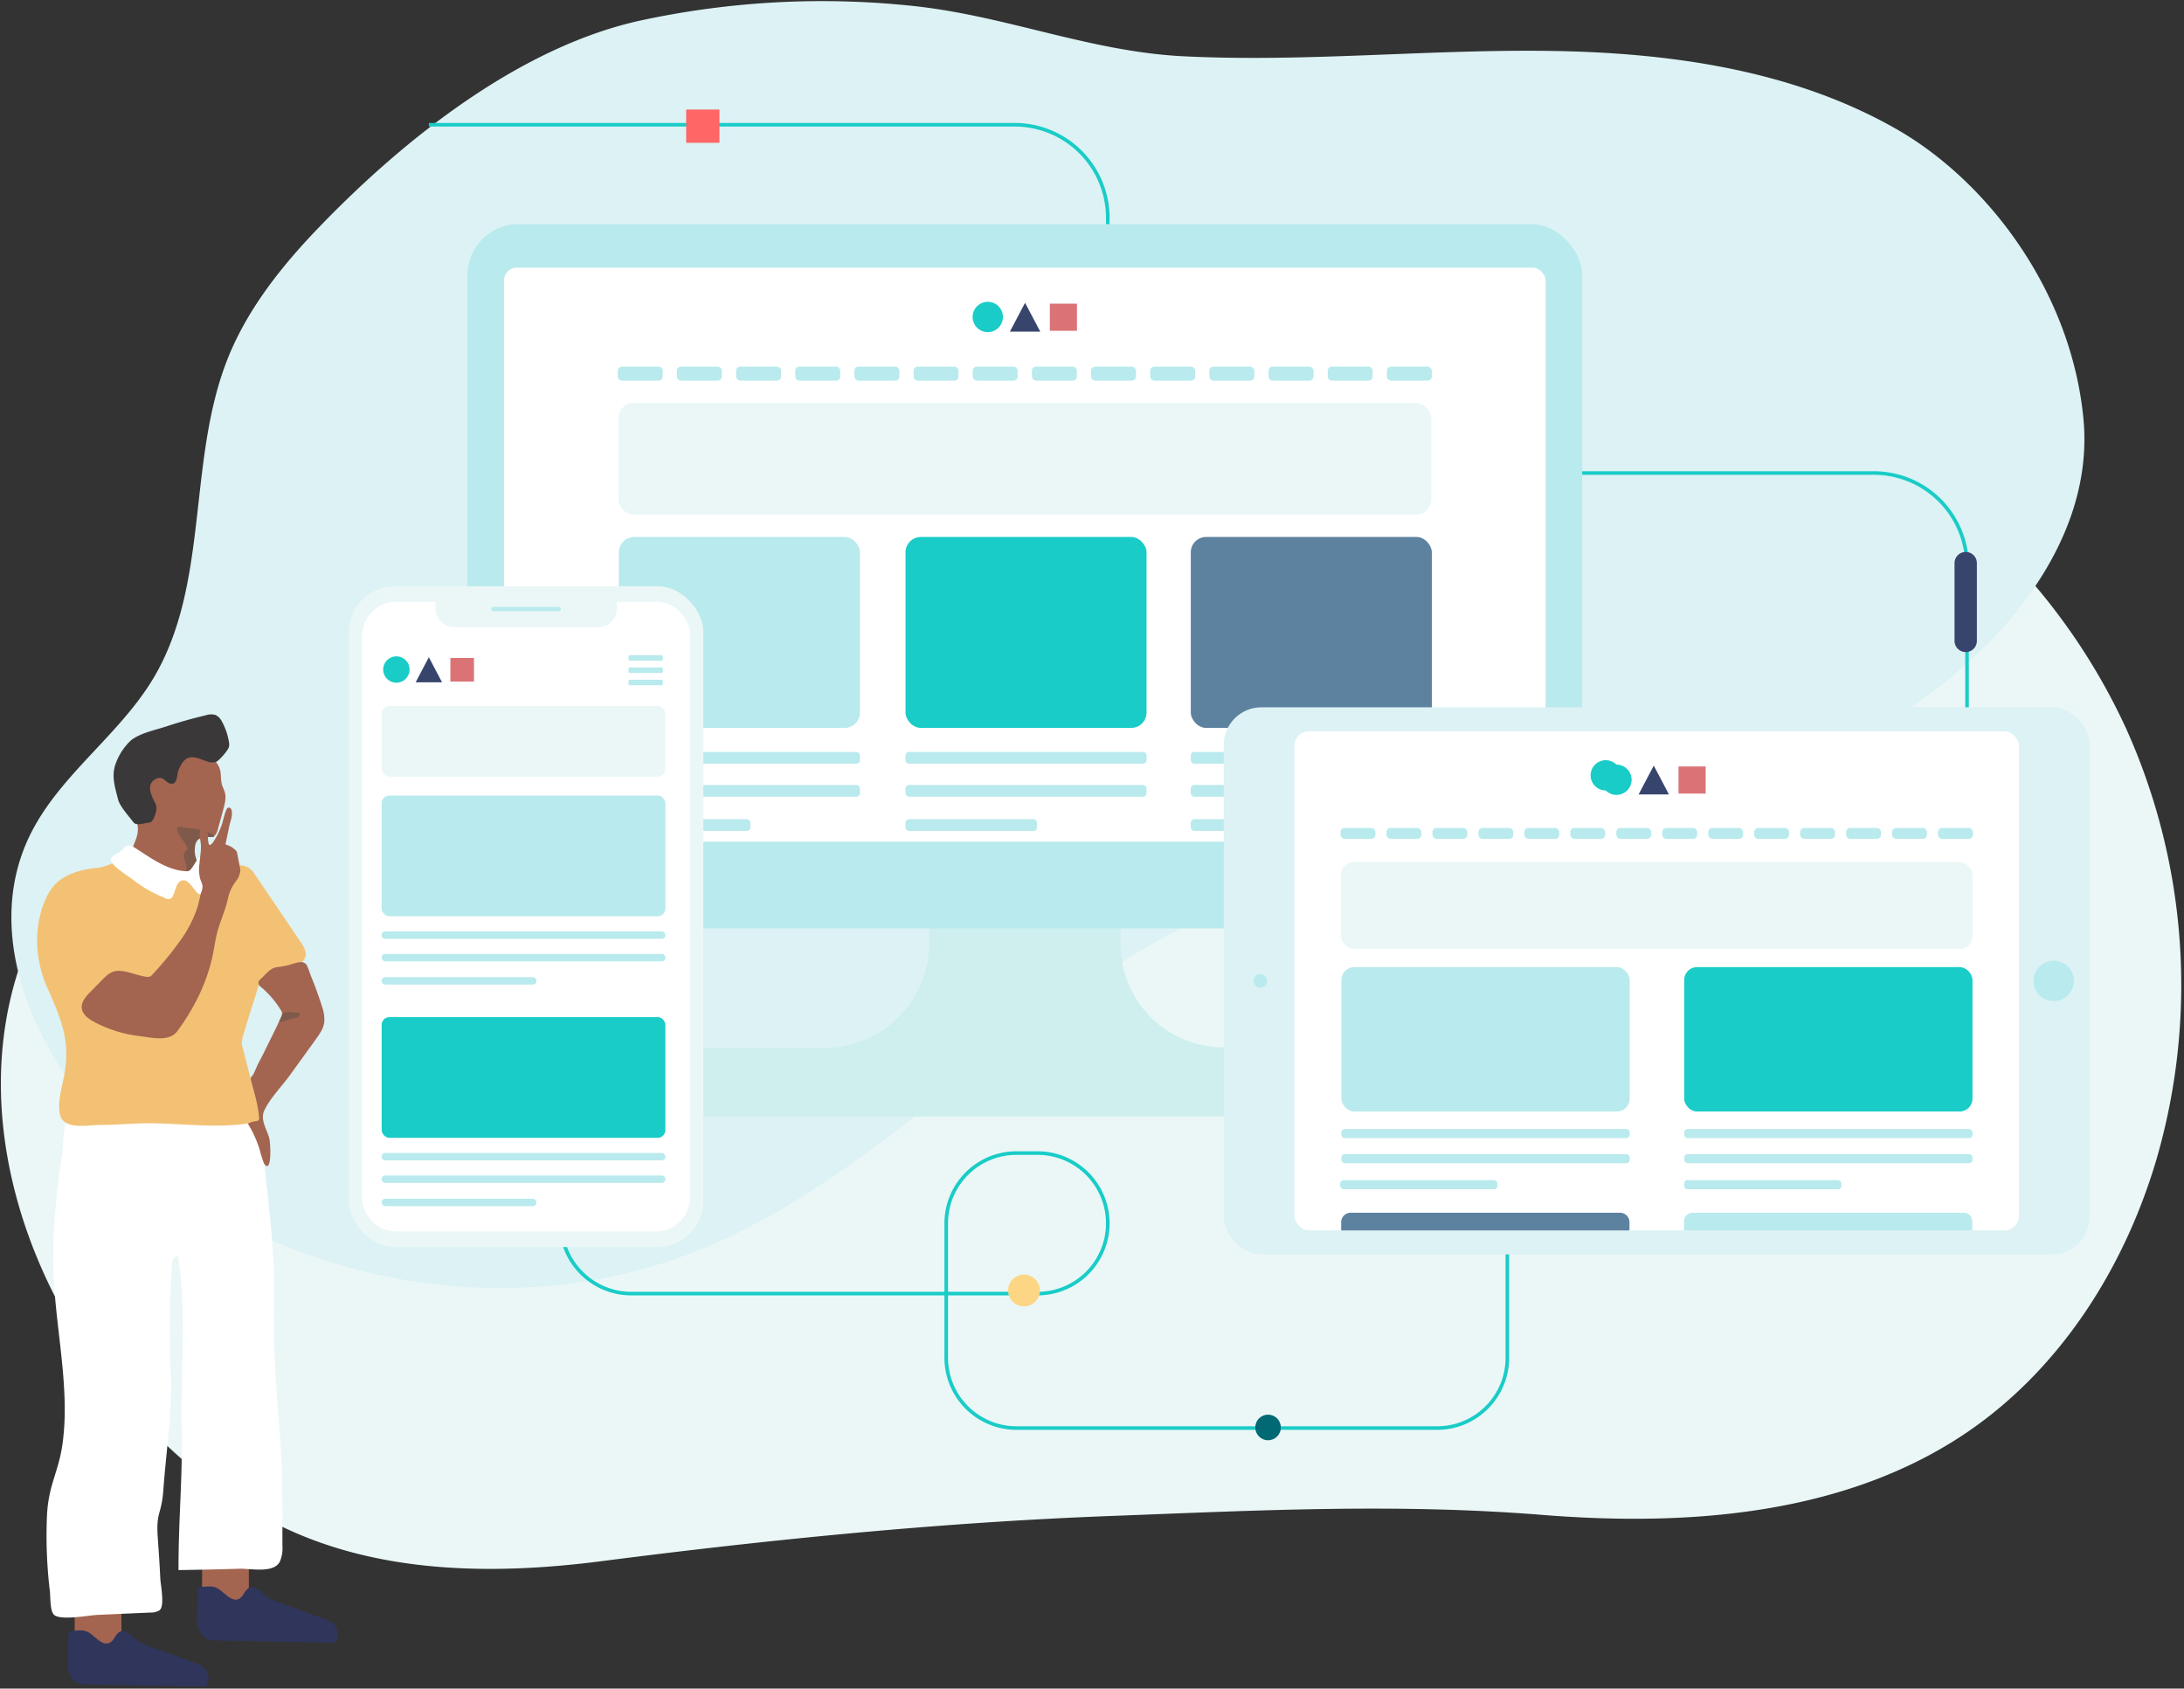 <svg xmlns="http://www.w3.org/2000/svg" width="608" height="470" viewBox="0 0 608 470">
    <rect x="0" y="0" width="608" height="470" fill="#333333" stroke="none"/>
    <g fill="none" fill-rule="evenodd">
        <path fill="#EBF7F7" d="M591.85 202.707a173.847 173.847 0 0 0-85.16-85.173c-26.639-12.152-55.63-17.188-83.8-24.461-23.076-5.955-44.897-15.158-68.236-20.202-22.726-4.922-41.939-16.049-63.347-24.703-26.417-10.685-54.51-17.73-83.13-17.873-50.205-.242-102.92 24.447-124.363 69.809-13.868 29.27-8.986 61.83-26.09 89.71-15.136 24.668-37.485 44.578-49.23 71.383-20.609 46.978-.434 104.228 36.545 139.787 10.084 9.702 21.38 18.243 34.057 24.22 27.08 12.821 58.494 13.163 88.24 9.338 46.927-6.04 94.575-10.806 141.859-12.594 40.948-1.546 79.474-3.562 120.322-.292 40.85 3.27 84.463-.043 118.3-23.15 25.847-17.66 43.592-45.647 52.471-75.657a173.787 173.787 0 0 0-8.437-120.142z"/>
        <path fill="#DCF2F4" d="M527.584 35.723c-29.218-16.547-63.753-21.199-97.354-21.569-33.601-.37-67.21 3.184-100.768 1.51-25.904-1.29-48.901-11.098-74.656-13.94a239.402 239.402 0 0 0-76.01 3.882c-33.866 7.23-66.277 33.06-89.85 57.506-10.427 10.8-20.012 22.795-25.563 36.72-11.332 28.494-4.989 62.636-20.667 88.928-9.62 16.092-26.503 27.204-34.585 44.122-13.497 28.272 2.438 62.55 25.085 84.197 41.54 39.69 106.747 52.442 160.188 31.342 51.71-20.443 88.596-67.614 138.752-91.62 30.815-14.752 65.136-20.059 98.765-26.1 33.63-6.04 67.887-13.291 96.92-31.256s55.472-49.03 52.151-83.022c-3.463-35.538-26.81-66.225-52.408-80.7z"/>
        <path stroke="#19CCC7" d="M119.39 34.719h163.066c6.881 0 13.48 2.733 18.345 7.597a25.923 25.923 0 0 1 7.596 18.339v27.56M156.176 320.918v19.575c0 10.803 8.761 19.56 19.57 19.56h113.088c5.19 0 10.167-2.06 13.835-5.729a19.549 19.549 0 0 0 5.728-13.83c0-5.187-2.061-10.16-5.73-13.827a19.566 19.566 0 0 0-13.833-5.727h-5.85c-10.804 0-19.562 8.754-19.562 19.553v37.426a19.549 19.549 0 0 0 5.727 13.83 19.566 19.566 0 0 0 13.835 5.73h117.08c10.804 0 19.562-8.754 19.562-19.553v-31.627M440.357 131.66h81.298c6.881 0 13.48 2.732 18.345 7.597a25.923 25.923 0 0 1 7.595 18.339v57.235"/>
        <ellipse cx="285.072" cy="359.185" fill="#FCD685" rx="4.433" ry="4.431"/>
        <path fill="#37456D" d="M544.118 178.384v-21.645a3.11 3.11 0 1 1 6.221 0v21.645a3.11 3.11 0 1 1-6.221 0z"/>
        <path fill="#CEEFEE" d="M380.067 291.528h-39.252c-16.27 0-28.877-12.922-28.877-29.07v-21.17H258.69v21.17c0 16.149-13.098 29.24-29.254 29.24H190.14a9.704 9.704 0 0 0-9.798 9.076 9.507 9.507 0 0 0 2.612 7.02 9.516 9.516 0 0 0 6.887 2.952h190.226c5.395 0 10.419-4.494 10.177-9.972-.228-5.158-5.238-9.246-10.177-9.246z"/>
        <rect width="310.335" height="196.026" x="130.129" y="62.379" fill="#B9EAED" rx="14.253"/>
        <rect width="289.982" height="159.768" x="140.298" y="74.495" fill="#FFF" rx="3.592"/>
        <rect width="12.507" height="3.889" x="171.982" y="102.048" fill="#B9EAED" rx="1.126"/>
        <rect width="12.507" height="3.889" x="188.451" y="102.048" fill="#B9EAED" rx="1.126"/>
        <rect width="12.507" height="3.889" x="204.928" y="102.048" fill="#B9EAED" rx="1.126"/>
        <rect width="12.507" height="3.889" x="221.397" y="102.048" fill="#B9EAED" rx="1.126"/>
        <rect width="12.507" height="3.889" x="237.866" y="102.048" fill="#B9EAED" rx="1.126"/>
        <rect width="12.507" height="3.889" x="254.335" y="102.048" fill="#B9EAED" rx="1.126"/>
        <rect width="12.507" height="3.889" x="270.805" y="102.048" fill="#B9EAED" rx="1.126"/>
        <rect width="12.507" height="3.889" x="287.274" y="102.048" fill="#B9EAED" rx="1.126"/>
        <rect width="12.507" height="3.889" x="303.743" y="102.048" fill="#B9EAED" rx="1.126"/>
        <rect width="12.507" height="3.889" x="320.212" y="102.048" fill="#B9EAED" rx="1.126"/>
        <rect width="12.507" height="3.889" x="336.681" y="102.048" fill="#B9EAED" rx="1.126"/>
        <rect width="12.507" height="3.889" x="353.158" y="102.048" fill="#B9EAED" rx="1.126"/>
        <rect width="12.507" height="3.889" x="369.627" y="102.048" fill="#B9EAED" rx="1.126"/>
        <rect width="12.507" height="3.889" x="386.096" y="102.048" fill="#B9EAED" rx="1.126"/>
        <rect width="226.307" height="31.115" x="172.139" y="112.135" fill="#EBF7F7" rx="4.276"/>
        <path fill="#19CCC7" d="M274.98 84.005a4.218 4.218 0 1 0 4.22 4.217 4.209 4.209 0 0 0-4.22-4.217z"/>
        <path fill="#37456D" d="M289.597 92.304h-8.452l4.226-8.028z"/>
        <path fill="#DB7376" d="M292.262 84.518h7.554v7.551h-7.554z"/>
        <rect width="67.103" height="53.147" x="252.083" y="149.454" fill="#19CCC7" rx="4.276"/>
        <rect width="67.103" height="53.147" x="172.289" y="149.454" fill="#B9EAED" rx="4.276"/>
        <rect width="67.103" height="53.147" x="331.5" y="149.454" fill="#5D82A0" rx="4.276"/>
        <rect width="67.103" height="3.255" x="252.083" y="209.296" fill="#B9EAED" rx=".941"/>
        <rect width="67.103" height="3.255" x="252.083" y="218.493" fill="#B9EAED" rx=".941"/>
        <rect width="36.601" height="3.255" x="252.083" y="228.016" fill="#B9EAED" rx=".941"/>
        <rect width="67.103" height="3.255" x="331.5" y="209.296" fill="#B9EAED" rx=".941"/>
        <rect width="67.103" height="3.255" x="331.5" y="218.493" fill="#B9EAED" rx=".941"/>
        <rect width="36.601" height="3.255" x="331.5" y="228.016" fill="#B9EAED" rx=".941"/>
        <rect width="67.103" height="3.255" x="172.289" y="209.296" fill="#B9EAED" rx=".941"/>
        <rect width="67.103" height="3.255" x="172.289" y="218.493" fill="#B9EAED" rx=".941"/>
        <rect width="36.601" height="3.255" x="172.289" y="228.016" fill="#B9EAED" rx=".941"/>
        <rect width="98.666" height="183.916" x="97.133" y="163.173" fill="#EBF7F7" rx="12.728"/>
        <path fill="#FFF" d="M182.522 167.497h-10.775v1.802a5.277 5.277 0 0 1-5.28 5.279h-39.973a5.287 5.287 0 0 1-5.288-5.279v-1.802h-10.789c-5.295 0-9.588 4.288-9.592 9.58v156.1c.004 5.293 4.297 9.581 9.592 9.581h72.105c5.294 0 9.585-4.29 9.585-9.58v-156.1c0-5.292-4.291-9.581-9.585-9.581z"/>
        <rect width="19.327" height="1.204" x="136.806" y="168.929" fill="#B9EAED" rx=".599"/>
        <rect width="78.989" height="19.66" x="106.248" y="196.503" fill="#EBF7F7" rx="2.138"/>
        <path fill="#19CCC7" d="M110.353 182.684a3.67 3.67 0 0 0-2.605 6.26 3.671 3.671 0 0 0 6.268-2.592 3.67 3.67 0 0 0-3.663-3.668z"/>
        <path fill="#37456D" d="M123.06 189.907h-7.348l3.677-6.981z"/>
        <path fill="#DB7376" d="M125.383 183.133h6.571v6.568h-6.571z"/>
        <path fill="#B9EAED" fill-rule="nonzero" d="M175.31 183.895a.342.342 0 0 1-.342-.342v-.855a.342.342 0 0 1 .342-.342h8.88a.342.342 0 0 1 .25.1.32.32 0 0 1 .092.242v.855a.32.32 0 0 1-.093.242.342.342 0 0 1-.25.1h-8.879zm0 3.412a.32.32 0 0 1-.242-.093.342.342 0 0 1-.1-.25v-.854c0-.189.153-.342.342-.342h8.88a.342.342 0 0 1 .25.1.32.32 0 0 1 .092.242v.855a.32.32 0 0 1-.342.342h-8.88zm0 3.412a.32.32 0 0 1-.242-.093.342.342 0 0 1-.1-.249v-.848a.342.342 0 0 1 .1-.249.32.32 0 0 1 .242-.093h8.88a.32.32 0 0 1 .342.342v.848a.32.32 0 0 1-.342.342h-8.88z"/>
        <rect width="78.989" height="33.586" x="106.248" y="221.427" fill="#B9EAED" rx="2.138"/>
        <rect width="78.989" height="2.059" x="106.248" y="259.245" fill="#B9EAED" rx=".941"/>
        <rect width="78.989" height="2.059" x="106.248" y="265.506" fill="#B9EAED" rx=".941"/>
        <rect width="43.086" height="2.059" x="106.248" y="271.974" fill="#B9EAED" rx=".941"/>
        <rect width="78.989" height="33.586" x="106.248" y="283.101" fill="#19CCC7" rx="2.138"/>
        <rect width="78.989" height="2.059" x="106.248" y="320.918" fill="#B9EAED" rx=".941"/>
        <rect width="78.989" height="2.059" x="106.248" y="327.18" fill="#B9EAED" rx=".941"/>
        <rect width="43.086" height="2.059" x="106.248" y="333.648" fill="#B9EAED" rx=".941"/>
        <rect width="241.08" height="152.282" x="340.672" y="196.866" fill="#DCF2F4" rx="10.476"/>
        <rect width="201.728" height="138.904" x="360.348" y="203.555" fill="#FFF" rx="4.048"/>
        <rect width="9.713" height="3.02" x="373.19" y="230.46" fill="#B9EAED" rx="1.126"/>
        <rect width="9.713" height="3.02" x="385.989" y="230.46" fill="#B9EAED" rx="1.126"/>
        <rect width="9.713" height="3.02" x="398.781" y="230.46" fill="#B9EAED" rx="1.126"/>
        <rect width="9.713" height="3.02" x="411.58" y="230.46" fill="#B9EAED" rx="1.126"/>
        <rect width="9.713" height="3.02" x="424.372" y="230.46" fill="#B9EAED" rx="1.126"/>
        <rect width="9.713" height="3.02" x="437.164" y="230.46" fill="#B9EAED" rx="1.126"/>
        <rect width="9.713" height="3.02" x="449.963" y="230.46" fill="#B9EAED" rx="1.126"/>
        <rect width="9.713" height="3.02" x="462.755" y="230.46" fill="#B9EAED" rx="1.126"/>
        <rect width="9.713" height="3.02" x="475.547" y="230.46" fill="#B9EAED" rx="1.126"/>
        <rect width="9.713" height="3.02" x="488.346" y="230.46" fill="#B9EAED" rx="1.126"/>
        <rect width="9.713" height="3.02" x="501.138" y="230.46" fill="#B9EAED" rx="1.126"/>
        <rect width="9.713" height="3.02" x="513.93" y="230.46" fill="#B9EAED" rx="1.126"/>
        <rect width="9.713" height="3.02" x="526.729" y="230.46" fill="#B9EAED" rx="1.126"/>
        <rect width="9.713" height="3.02" x="539.521" y="230.46" fill="#B9EAED" rx="1.126"/>
        <rect width="175.809" height="24.169" x="373.311" y="239.962" fill="#EBF7F7" rx="3.563"/>
        <path fill="#19CCC7" d="M449.999 212.815a4.216 4.216 0 1 0-2.98 7.201 4.22 4.22 0 0 0 7.199-2.99 4.218 4.218 0 0 0-4.22-4.21z"/>
        <path fill="#37456D" d="M464.615 221.114h-8.445l4.22-8.028z"/>
        <path fill="#DB7376" d="M467.28 213.328h7.554v7.551h-7.554z"/>
        <rect width="80.251" height="40.19" x="468.863" y="269.182" fill="#19CCC7" rx="3.563"/>
        <rect width="80.251" height="40.19" x="373.432" y="269.182" fill="#B9EAED" rx="3.563"/>
        <path fill="#B9EAED" d="M471.2 337.544h75.469a2.387 2.387 0 0 1 2.387 2.386v2.53h-79.994a.25.25 0 0 1-.25-.25v-2.272a2.386 2.386 0 0 1 2.388-2.394z"/>
        <path fill="#5D82A0" d="M376.012 337.544h74.97a2.643 2.643 0 0 1 2.644 2.643v2.066a.214.214 0 0 1-.214.213h-80.044v-2.272a2.642 2.642 0 0 1 2.644-2.65z"/>
        <rect width="80.251" height="2.529" x="468.863" y="314.244" fill="#B9EAED" rx=".941"/>
        <rect width="80.251" height="2.529" x="468.863" y="321.232" fill="#B9EAED" rx=".941"/>
        <path fill="#B9EAED" d="M511.678 331.005H469.81a.948.948 0 0 1-.947-.947v-.642a1.019 1.019 0 0 1 .605-.947h41.89c.862 0 1.282.427 1.282.947v.642a.94.94 0 0 1-.962.947z"/>
        <rect width="80.251" height="2.529" x="373.432" y="314.244" fill="#B9EAED" rx=".941"/>
        <rect width="80.251" height="2.529" x="373.432" y="321.232" fill="#B9EAED" rx=".941"/>
        <rect width="43.771" height="2.529" x="373.09" y="328.469" fill="#B9EAED" rx=".941"/>
        <ellipse cx="350.877" cy="273.007" fill="#B9EAED" rx="1.889" ry="1.888"/>
        <ellipse cx="571.726" cy="273.007" fill="#B9EAED" rx="5.623" ry="5.62"/>
        <path fill="#A36550" d="M56.256 447.086v-24.582h13.02v24.582z"/>
        <path fill="#2F355B" d="M55.793 441.742a.784.784 0 0 0-.713.762c-.043 1.603-.15 5.699-.178 8.733 0 2.92 1.974 5.307 4.483 5.357l33.444.634c1.596 0 2.316-5.25-2.088-6.468l-15.457-5.62-2.972-2.315c-.314-.157-2.437-2.757-4.411.712-2.103 3.668-4.69.47-6.57-.926-1.54-1.147-2.317-1.054-3.999-1.019l-1.54.15z"/>
        <path fill="#A36550" d="M20.788 458.94v-24.582h13.02v24.582z"/>
        <path fill="#2F355B" d="M19.783 453.973a.79.79 0 0 0-.713.762c-.042 1.61-.15 5.698-.178 8.733 0 2.92 1.974 5.314 4.483 5.357l33.444.634c1.596 0 2.316-5.243-2.088-6.461l-15.457-5.62-2.93-2.337c-.313-.157-2.436-2.757-4.41.712-2.138 3.669-4.69.478-6.571-.918-1.54-1.147-2.316-1.055-3.998-1.02l-1.582.158z"/>
        <path fill="#602E3F" d="M76.21 432.79l.043-.406c-.245.07-.495.123-.748.156l.705.25z"/>
        <path fill="#FFF" d="M17.994 394.509c.335-13.185-2.508-26.356-3.071-39.62-.478-11.283.712-22.552 2.359-33.7.491-3.327.156-10.635 3.342-12.594 2.772-1.695 7.917.52 10.925.556 7.715.09 15.43.202 23.146.334 3.92.065 11.688-2.963 14.581.3 2.509 2.849 3.77 9.16 4.376 14.78 1.425 13.293 2.893 24.932 2.615 37.077-.3 12.744.527 23.343 1.518 36.094.984 12.587.812 19.781.841 32.46a9.627 9.627 0 0 1-.713 4.439c-1.731 3.383-8.117 1.901-11.274 1.994-5.649.171-11.297.297-16.946.378 0-15.358 1.168-24.697.876-40.055-.292-15.357 1.425-32.24-1.033-47.298-1.169.085-1.54.904-1.632 2.101a258.518 258.518 0 0 0-.335 31.613c.37 9.26-1.425 21.911-2.081 31.157-.506 7.302-2.067 6.02-1.575 13.307.27 3.846.535 7.686.713 11.532.078 1.788 1.34 7.73-.257 8.855a4.698 4.698 0 0 1-2.58.612l-14.609.641c-2.458.107-10.69 1.746-12.271-.15-1.012-1.217-.849-4.986-1.034-6.51a128.875 128.875 0 0 1-.805-20.793c.392-9.26 3.563-12.487 4.532-21.747.214-1.924.342-3.84.392-5.763z"/>
        <path fill="#A36550" d="M41.989 212.545c.235-.186.477-.364.713-.527 1.425-.99 4.867-2.43 5.7-4.046 1.055-2.102 3.186-1.425 4.99-1.254.487.026.968.127 1.425.299.449.218.858.51 1.211.862a23.333 23.333 0 0 1 4.511 4.78c1.354 2.137.677 3.561 1.261 5.755.2.713.592 1.425.799 2.137.42 1.51 0 3.12-.407 4.63l-1.475 5.428a4.9 4.9 0 0 1-.67 1.632c-1.532 2.051-4.097-1.097-5.551 1.923-1.425 2.906.264 6.161 2.373 8.277a5.92 5.92 0 0 1 1.525 1.83c.177.564.235 1.159.171 1.746-.092 1.674-.3 3.34-.62 4.986 0 .185-5.915-.15-6.485-.128-1.42.135-2.818.446-4.162.926-2.85.755-7.839.712-9.62-2.094-.57-.912-.364-2.85-.414-3.868-.114-2.486-.79-5.699-.606-8.163.186-2.465 1.333-3.655 1.66-5.941.414-2.9-1.424-6.04-1.638-8.911a9.919 9.919 0 0 1 .834-4.481 14.39 14.39 0 0 1 4.475-5.798z"/>
        <path fill="#7F5A4B" d="M53.755 230.616c1.9.235 3.75.771 5.48 1.589.14.06.26.155.35.278a.306.306 0 0 1-.05.406.413.413 0 0 1-.264.057c-1.832 0-4.276-.214-4.868 2.08a7.284 7.284 0 0 0 .62 4.986c.863 1.81.848 5.186-1.732 5.848-2.58.663-1.04-3.312-1.425-5.036-.164-.712-.506-1.353-.655-2.059a2.008 2.008 0 0 1 .513-1.98c.156-.135.363-.235.434-.434a.762.762 0 0 0-.064-.556c-.62-1.567-1.924-2.543-2.558-4.067-.221-.527-.378-1.268.114-1.56.492-.292 1.169.107 1.632.178.798.135 1.646.142 2.473.27z"/>
        <path fill="#735E5E" d="M62.542 226.207v.37a.655.655 0 0 1 0-.37z"/>
        <path fill="#3A3838" d="M37.457 205.386c2.494-1.553 6.257-2.337 8.83-3.191a130.193 130.193 0 0 1 11.052-3.12 4.427 4.427 0 0 1 2.715-.05 4.033 4.033 0 0 1 1.76 1.88 17.09 17.09 0 0 1 1.89 5.464c.135.537.135 1.1 0 1.638-.307.89-2.666 3.761-3.628 4.068-2.359.762-4.989-2.002-7.625-1.133-1.49.484-2.374 2.443-2.851 3.676-.264.833-.264 3.19-1.425 3.483-1.825.463-2.409-2.258-4.497-1.425-3.257 1.34-1.568 4.823-.456 6.86.712 1.346.121 2.999-.492 4.402a3.199 3.199 0 0 1-.805.94c-2.274.35-4.02.998-4.775 0-1.204-1.61-3.82-4.466-4.276-6.354-.777-3.112-1.781-6.005-.905-9.26a16.582 16.582 0 0 1 4.49-7.202c.312-.253.646-.48.998-.676z"/>
        <path fill="#F3C174" d="M11.866 252.392c.277-.812.598-1.61.954-2.393a14.424 14.424 0 0 1 1.982-3.248c2.914-3.47 7.903-4.809 12.25-5.2 3.684-.335 7.369-3.398 11.053-2.914 2.437.32 4.532 1.745 6.806 2.543 3.128.92 6.072 2.087 9.314 2.657.39.09.794.09 1.183 0 1.425-.413 2.195-1.845 3.485-2.33 1.49-.562 3.827-.348 5.452-.576 1.895-.264 4.026-.235 5.458 1.033.458.441.858.94 1.19 1.481l12.928 19.07c3.499 5.171-1.368 6.539-5.772 6.539a5.745 5.745 0 0 0-2.466 1.175c-.535.556-.948 1.318-1.497 1.902-.549.584-1.596 1.275-2.066 2.023a13.06 13.06 0 0 0-.856 2.614c-.306.926-.613 1.852-.912 2.785-.84 2.593-1.625 5.215-2.423 7.836-.335 1.118-.798 2.564-.492 3.754 1.675 6.504 3.364 13.185 5.288 19.675.14.307.14.66 0 .968a1.162 1.162 0 0 1-.755.385c-9.977 2.094-19.299.648-29.297.477-4.91-.085-9.813.456-14.723.463-3.506 0-10.49 1.582-11.31-3.163-.648-3.74.713-7.5 1.34-11.24 1.632-9.26-1.162-15.6-4.839-23.849-3.1-6.945-3.77-15.222-1.275-22.467z"/>
        <path fill="#FFF" d="M32.454 237.626a7.126 7.126 0 0 0 1.917-1.425c.169-.234.367-.445.591-.627.841-.591 1.989 0 2.85.549 4.184 2.7 8.888 6.176 14.026 6.368.22.02.444-.005.655-.071.23-.093.432-.24.592-.428 1.304-1.332 2.75-5.976 5.188-2.692 1.51 2.037-.905 7.123-1.967 8.968-.15.27-.35.563-.656.605-.306.043-.634-.235-.862-.491-1.247-1.382-2.78-4.438-4.746-3.013-1.098.79-1.269 2.85-1.91 3.967a1.36 1.36 0 0 1-2.138.627 35.78 35.78 0 0 1-8.345-4.623c-1.775-1.424-5.06-3.326-6.371-5.057-.99-1.332-.014-1.96 1.176-2.657z"/>
        <path fill="#A36550" d="M62.071 228.43c-.23.9-.538 1.78-.919 2.628a22.92 22.92 0 0 1-1.468 2.814c-.2.292-.976 1.603-1.425 1.253a.598.598 0 0 1-.164-.327 6.97 6.97 0 0 1-.214-1.802 5.596 5.596 0 0 0 0-.848c-.107-.755-1.005-2.08-1.839-1.304-.833.777-.25 2.85-.156 3.847.074.786.074 1.578 0 2.365-.107 1.104-.264 2.208-.357 3.312a10.474 10.474 0 0 0 .242 4.395c.221.492.405.999.55 1.518.22 1.047-.264 1.83-.507 2.806-.335 1.382-.598 2.75-1.069 4.103a34.378 34.378 0 0 1-3.727 7.408 89.682 89.682 0 0 1-8.552 10.607c-.19.252-.433.459-.712.605a2.281 2.281 0 0 1-1.098.043c-2.615-.335-5.772-1.909-8.345-1.595-1.56.192-2.786 1.374-3.884 2.493l-3.306 3.369c-1.233 1.254-2.552 2.757-2.36 4.495.193 1.738 1.86 2.97 3.436 3.804a36.078 36.078 0 0 0 12.785 3.989c3.427.399 8.152 1.638 10.404-1.425 4.718-6.41 8.352-13.705 9.913-21.505.4-1.98.663-3.982 1.169-5.934.834-3.22 2.323-6.254 3-9.517a12.107 12.107 0 0 1 2.245-4.794 5.655 5.655 0 0 0 1.183-2.763 6.066 6.066 0 0 0-.15-1.29l-.712-3.618a2.05 2.05 0 0 0-.143-.506 1.66 1.66 0 0 0-.42-.527 5.837 5.837 0 0 0-2.317-1.347c-.135-.035-.292-.092-.334-.227a.349.349 0 0 1 0-.207l.983-4.694c.292-1.368.89-2.686.748-4.118a1.78 1.78 0 0 0-.25-.812.713.713 0 0 0-.712-.334c-.328.085-.506.427-.627.712-.348.96-.646 1.937-.89 2.928zM89.437 279.475c-.87-2.607-1.775-5.207-2.85-7.743-.364-.89-.585-1.816-.998-2.685a1.86 1.86 0 0 0-2.188-1.226 9.98 9.98 0 0 0-1.974.478 23.833 23.833 0 0 1-3.663.805c-.47.045-.936.133-1.39.263-1.425.485-2.423 1.838-3.52 2.85-.478.434-1.048.847-.87 1.574.178.726.884 1.061 1.368 1.517.485.456 1.09 1.04 1.604 1.588a27.027 27.027 0 0 1 3.207 4.21c.15.217.264.458.335.713.04.495-.07.991-.314 1.424-1.575 3.484-3.32 6.853-4.988 10.286-.5 1.012-1.062 1.988-1.54 3.006-.313.656-.577 1.332-.89 1.98-.133.308-.3.6-.5.87-.192.235-.413.399-.455.712-.015.195.007.39.064.577.862 3.455 2.045 6.945 2.252 10.521a.776.776 0 0 1-.129.591.834.834 0 0 1-.413.2c-.435.107-.884.135-1.311.256-.428.121-.813.335-1.269.442.237.49.503.967.798 1.424a31.805 31.805 0 0 1 2.138 4.837c.138.347.255.701.35 1.062a33.105 33.105 0 0 0 1.047 3.412c.11.353.306.673.57.933 1.825 1.51 1.361-6.262 1.083-7.408-.634-2.586-2.63-5.172-1.425-7.836 1.61-3.44 4.889-6.739 7.127-9.823l7.126-9.873c1.09-1.503 2.224-3.091 2.459-4.936a10.745 10.745 0 0 0-.77-4.68c.021-.05-.028-.186-.071-.32z"/>
        <path fill="#7F5A4B" d="M82.303 281.797h-.484a6.823 6.823 0 0 0-2.466 0c-.348.096-.636.341-.784.67a7.25 7.25 0 0 0-.35.755 4.002 4.002 0 0 1-.356.748c-.07.121-.213.328 0 .413.172.07.36.093.542.064.242-.05.48-.12.713-.206.912-.293 1.824-.642 2.75-.877.506-.128 1.055-.1 1.426-.534.598-.819-.285-.976-.99-1.033z"/>
        <path fill="#F66" d="M191.024 30.488h9.264v9.26h-9.264z"/>
        <ellipse cx="353.015" cy="397.308" fill="#006973" rx="3.563" ry="3.562"/>
    </g>
</svg>
